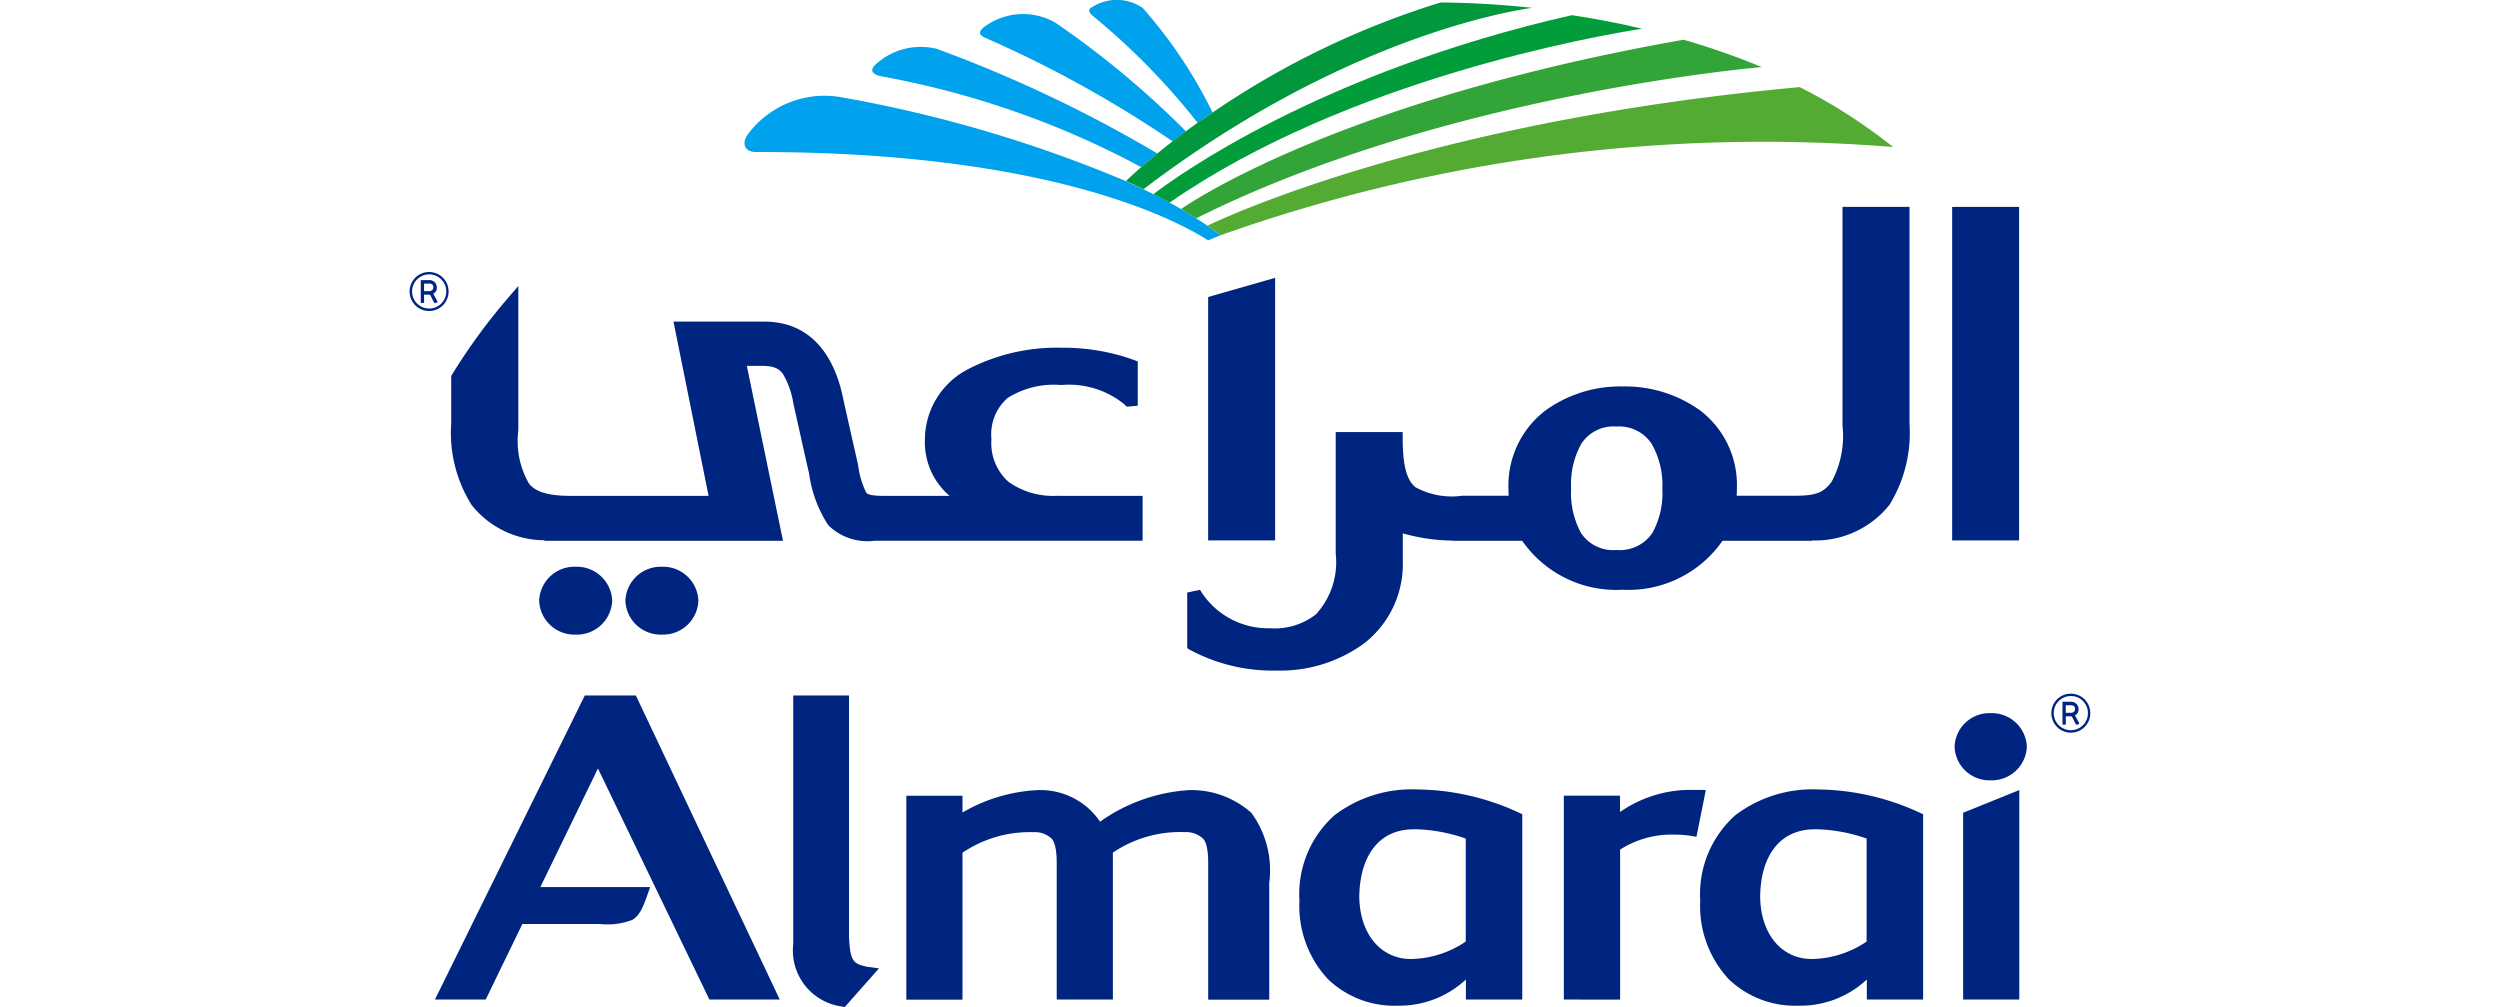 <svg xmlns="http://www.w3.org/2000/svg" width="350" height="141" viewBox="0 0 71.802 43.029">
  <g id="Group_2" data-name="Group 2" transform="translate(-39.351 -33.838)">
    <g id="Group_45" data-name="Group 45" transform="translate(40.43 33.838)">
      <g id="Group_35" data-name="Group 35" transform="translate(0 29.713)">
        <g id="Group_27" data-name="Group 27" transform="translate(15.307 0)">
          <path id="Path_42" data-name="Path 42" d="M98.233,150.073l-.064-.012a2.414,2.414,0,0,1-2.052-2.661h0a.226.226,0,0,1,0-.033h0v-10.59H98.5v10.315c.051,1.068.188,1.149.795,1.279h0l.486.064-1.366,1.543-.1.114-.086-.019Z" transform="translate(-96.117 -136.776)" fill="#002581"/>
        </g>
        <g id="Group_28" data-name="Group 28" transform="translate(20.135 4.039)">
          <path id="Path_43" data-name="Path 43" d="M124.7,152.565a5.134,5.134,0,0,0-3.028.877h0v6.278h-2.4V153.9a.1.1,0,0,1,0-.021h0c0-.622-.105-.927-.227-1.044h0a1.047,1.047,0,0,0-.784-.266h0a5.126,5.126,0,0,0-3.014.877h0v6.278h-2.4v-8.711h2.4v.716a7.017,7.017,0,0,1,3.226-.958h.016a3.073,3.073,0,0,1,2.635,1.349h0a7.367,7.367,0,0,1,3.809-1.349h0a3.855,3.855,0,0,1,2.656.972h0a4.161,4.161,0,0,1,.764,2.989h0v4.992h-2.609v-5.838c0-.629-.1-.932-.231-1.051h0a1.074,1.074,0,0,0-.8-.267h0" transform="translate(-112.843 -150.767)" fill="#002581"/>
        </g>
        <g id="Group_29" data-name="Group 29" transform="translate(36.933 4.017)">
          <path id="Path_44" data-name="Path 44" d="M175.22,159.931h-.008a4.088,4.088,0,0,1-2.954-1.132h0a4.579,4.579,0,0,1-1.22-3.348h0v-.013h0a4.515,4.515,0,0,1,1.5-3.646h0a5.459,5.459,0,0,1,3.533-1.1h0a10.56,10.56,0,0,1,4.4,1.018h0l.088.04v7.917H178.15v-.854a4.169,4.169,0,0,1-2.916,1.117h-.014Zm.7-7.536c-1.512,0-2.3,1.172-2.325,2.873h0c.018,1.618.934,2.667,2.2,2.668h0a4.275,4.275,0,0,0,2.348-.745h0v-4.4a6.964,6.964,0,0,0-2.217-.4h-.008Z" transform="translate(-171.037 -150.694)" fill="#002581"/>
        </g>
        <g id="Group_30" data-name="Group 30" transform="translate(0 0)">
          <path id="Path_45" data-name="Path 45" d="M54.814,149.768l-4.761-9.873-2.46,5.066h4.689l-.068.2c-.214.611-.355,1.007-.7,1.207h0a3.028,3.028,0,0,1-1.39.171h-3.3l-1.566,3.227H43.089L49.45,136.86l.041-.084h2.182l6.148,12.992Zm-5.229-12.69v0Z" transform="translate(-43.089 -136.776)" fill="#002581"/>
        </g>
        <g id="Group_31" data-name="Group 31" transform="translate(65.29 4.039)">
          <path id="Path_46" data-name="Path 46" d="M269.428,159.72h-.149v-7.98l2.4-.972v8.952Z" transform="translate(-269.279 -150.768)" fill="#002581"/>
        </g>
        <g id="Group_32" data-name="Group 32" transform="translate(48.23 4.035)">
          <path id="Path_47" data-name="Path 47" d="M210.174,159.711V151h2.4v.7a5.264,5.264,0,0,1,3.2-.945h0c.094,0,.191,0,.287,0h0l.179.005-.4,2-.147-.028a4.606,4.606,0,0,0-.8-.068h0a4.1,4.1,0,0,0-2.314.639h0v6.409Z" transform="translate(-210.174 -150.754)" fill="#002581"/>
        </g>
        <g id="Group_33" data-name="Group 33" transform="translate(54.055 4.017)">
          <path id="Path_48" data-name="Path 48" d="M234.54,159.931h-.012a4.09,4.09,0,0,1-2.951-1.131h0a4.584,4.584,0,0,1-1.22-3.345h0a.106.106,0,0,1,0-.021h0a4.513,4.513,0,0,1,1.5-3.641h0a5.455,5.455,0,0,1,3.534-1.1h0a10.557,10.557,0,0,1,4.4,1.018h0l.089.041v7.916h-2.405v-.856a4.157,4.157,0,0,1-2.916,1.119h-.014Zm.7-7.536c-1.511.006-2.3,1.172-2.322,2.872h0c.018,1.62.93,2.668,2.2,2.669h0a4.265,4.265,0,0,0,2.348-.745h0v-4.4a6.956,6.956,0,0,0-2.216-.4h-.01Z" transform="translate(-230.355 -150.694)" fill="#002581"/>
        </g>
        <g id="Group_34" data-name="Group 34" transform="translate(64.924 0.755)">
          <path id="Path_49" data-name="Path 49" d="M269.552,142.263a1.491,1.491,0,0,1-1.542-1.435h0a1.491,1.491,0,0,1,1.542-1.435h0a1.5,1.5,0,0,1,1.547,1.435h0a1.5,1.5,0,0,1-1.547,1.435Z" transform="translate(-268.01 -139.393)" fill="#002581"/>
        </g>
      </g>
      <g id="Group_42" data-name="Group 42" transform="translate(0.694 8.839)">
        <g id="Group_36" data-name="Group 36" transform="translate(64.127)">
          <path id="Path_50" data-name="Path 50" d="M267.654,78.711V64.461h2.859v14.25Z" transform="translate(-267.654 -64.461)" fill="#002581"/>
        </g>
        <g id="Group_37" data-name="Group 37" transform="translate(32.34 3.033)">
          <path id="Path_51" data-name="Path 51" d="M157.531,86.185v-10.4l2.861-.819V86.185Z" transform="translate(-157.531 -74.968)" fill="#002581"/>
        </g>
        <g id="Group_38" data-name="Group 38" transform="translate(0 3.379)">
          <path id="Path_52" data-name="Path 52" d="M71.424,85.135h3.609v1.918H63.581a2.383,2.383,0,0,1-1.978-.665h0a5.326,5.326,0,0,1-.818-2.2h0c-.3-1.3-.461-2.073-.671-2.984h0a3.6,3.6,0,0,0-.458-1.295h0c-.175-.218-.376-.321-.883-.329h-.649l1.545,7.476H49.47l.013-.025a3.983,3.983,0,0,1-3.113-1.5h0a5.783,5.783,0,0,1-.877-3.471h0V80.094h0v-.08l.041-.07a25.262,25.262,0,0,1,2.3-3.162h0l.527-.613v6.165a3.642,3.642,0,0,0,.461,2.285h0c.294.357.826.517,1.819.517H56.49l-1.5-7.445h3.863c1.984-.012,3,1.433,3.374,3.23h0c.214.973.506,2.255.649,2.886h0a3.683,3.683,0,0,0,.345,1.182h0c.06.088.226.147.815.147h2.751a3.012,3.012,0,0,1-1.056-2.4h0A3.4,3.4,0,0,1,67.621,79.7h0a8.259,8.259,0,0,1,3.959-.893h0a8.828,8.828,0,0,1,3.051.511h0l.195.073v1.617h0v.274l-.272.026-.2.017-.1-.1a3.741,3.741,0,0,0-2.7-.825h0a3.7,3.7,0,0,0-2.287.552h0a2.059,2.059,0,0,0-.692,1.759h0a2.207,2.207,0,0,0,.732,1.827h0a3.288,3.288,0,0,0,2.114.592Z" transform="translate(-45.493 -76.168)" fill="#002581"/>
        </g>
        <g id="Group_39" data-name="Group 39" transform="translate(31.445)">
          <path id="Path_53" data-name="Path 53" d="M154.56,83.4l-.13-.09V80.938l.236-.051.313-.065.112.178a3.406,3.406,0,0,0,2.877,1.464h0a2.855,2.855,0,0,0,1.967-.6h0a3.292,3.292,0,0,0,.84-2.583h0v-4.9h0v-.3h2.862v.3c0,1.218.208,1.788.545,2.057h0a3.232,3.232,0,0,0,1.984.365h2c-.008-.1-.011-.2-.011-.3h0a4.041,4.041,0,0,1,1.55-3.321h0a5.46,5.46,0,0,1,3.332-1.049h0a5.486,5.486,0,0,1,3.323,1.036h0a4,4,0,0,1,1.555,3.31h0c0,.11,0,.218-.011.322h2.52c.981,0,1.236-.2,1.54-.6h0a4.142,4.142,0,0,0,.463-2.4h0V64.461h2.863v9.274a5.874,5.874,0,0,1-.851,3.449h0a4.056,4.056,0,0,1-3.315,1.528h0l-.008.014H177.3a4.888,4.888,0,0,1-4.27,2.092h0a4.891,4.891,0,0,1-4.288-2.092H165.8l-.009-.008a7.991,7.991,0,0,1-2.149-.309h0v1.2h0a4.287,4.287,0,0,1-1.644,3.493h0a6.052,6.052,0,0,1-3.734,1.169h0a7.487,7.487,0,0,1-3.7-.876Zm18.208-4.281a1.677,1.677,0,0,0,1.535-.727h0a3.51,3.51,0,0,0,.427-1.885h0a3.569,3.569,0,0,0-.449-1.912h0a1.663,1.663,0,0,0-1.514-.749h0a1.632,1.632,0,0,0-1.5.738h0a3.548,3.548,0,0,0-.435,1.9h0a3.594,3.594,0,0,0,.418,1.9h0a1.632,1.632,0,0,0,1.515.735Z" transform="translate(-154.43 -64.461)" fill="#002581"/>
        </g>
        <g id="Group_40" data-name="Group 40" transform="translate(3.758 15.375)">
          <path id="Path_54" data-name="Path 54" d="M58.513,119.177a1.507,1.507,0,0,1,1.558-1.45h0a1.51,1.51,0,0,1,1.562,1.45h0a1.509,1.509,0,0,1-1.562,1.449h0a1.507,1.507,0,0,1-1.558-1.449Z" transform="translate(-58.513 -117.727)" fill="#002581"/>
        </g>
        <g id="Group_41" data-name="Group 41" transform="translate(7.442 15.375)">
          <path id="Path_55" data-name="Path 55" d="M71.275,119.177a1.509,1.509,0,0,1,1.56-1.45h0a1.509,1.509,0,0,1,1.559,1.45h0a1.508,1.508,0,0,1-1.559,1.449h0a1.509,1.509,0,0,1-1.56-1.449Z" transform="translate(-71.275 -117.727)" fill="#002581"/>
        </g>
      </g>
      <g id="Group_44" data-name="Group 44" transform="translate(13.225)">
        <path id="Path_56" data-name="Path 56" d="M109.249,53.972c-.18-.135-.372-.274-.565-.406-.156-.108-.316-.212-.479-.318-.21-.134-.426-.265-.645-.395-.16-.091-.322-.183-.489-.274-.225-.122-.455-.243-.691-.361q-.207-.1-.417-.206l-.009,0c-.247-.12-.5-.234-.752-.348l.007,0a56.531,56.531,0,0,0-12.243-3.6,4.082,4.082,0,0,0-3.926,1.61c-.291.424-.069.732.314.742,12.4-.019,17.881,2.833,19.361,3.775Z" transform="translate(-88.907 -43.922)" fill="#00a1ed"/>
        <g id="Group_43" data-name="Group 43" transform="translate(5.463)">
          <path id="Path_57" data-name="Path 57" d="M170.315,36.663c-1.041-.247-2.047-.434-3-.579-10.775,2.446-16.923,6.91-17.88,7.649.236.117.466.239.691.361C157.729,38.813,168.489,36.945,170.315,36.663Z" transform="translate(-137.429 -35.436)" fill="#009d3a"/>
          <path id="Path_58" data-name="Path 58" d="M178.336,40.89a30.865,30.865,0,0,0-3.343-1.169c-14.194,2.5-20.707,6.7-21.465,7.234.219.13.435.261.645.395C164.567,42.156,177.565,40.956,178.336,40.89Z" transform="translate(-140.337 -38.023)" fill="#33a437"/>
          <path id="Path_59" data-name="Path 59" d="M142.215,34.177a1.955,1.955,0,0,0-2.15-.042c-.19.088-.172.224.024.385a29.4,29.4,0,0,1,4.476,4.566c.208-.149.42-.3.636-.442A19.9,19.9,0,0,0,142.215,34.177Z" transform="translate(-130.667 -33.838)" fill="#00a1ed"/>
          <path id="Path_60" data-name="Path 60" d="M126.98,36.285a2.771,2.771,0,0,0-3.089.22c-.2.183-.169.311.079.42a49.857,49.857,0,0,1,8.022,4.432c.183-.145.373-.289.565-.431A38.54,38.54,0,0,0,126.98,36.285Z" transform="translate(-119.161 -35.316)" fill="#00a1ed"/>
          <path id="Path_61" data-name="Path 61" d="M110.6,40.829a2.839,2.839,0,0,0-2.661.695c-.211.219-.108.386.236.466a37.651,37.651,0,0,1,11.145,3.888q.332-.292.689-.584A57.157,57.157,0,0,0,110.6,40.829Z" transform="translate(-107.833 -38.737)" fill="#00a1ed"/>
        </g>
        <path id="Path_62" data-name="Path 62" d="M149.061,38.916a36.107,36.107,0,0,1,9.739-4.7c.941.006,2.3.055,3.918.229-1.148.159-8.262,1.393-16.608,7.748-.247-.12-.5-.234-.752-.348q.315-.3.659-.6t.689-.584c.212-.172.426-.345.652-.516.183-.145.373-.289.565-.431.165-.121.334-.241.5-.361C148.632,39.209,148.844,39.062,149.061,38.916Z" transform="translate(-129.062 -34.11)" fill="#00973d"/>
        <path id="Path_63" data-name="Path 63" d="M157.987,53.06a69.3,69.3,0,0,1,28.729-3.77,22.993,22.993,0,0,0-3.986-2.558c-15.432,1.406-24.222,5.4-25.309,5.922q.29.2.559.4Z" transform="translate(-137.645 -43.01)" fill="#54ab34"/>
      </g>
    </g>
    <g id="Group_46" data-name="Group 46" transform="translate(39.351 45.459)">
      <path id="Path_64" data-name="Path 64" d="M40.182,74.1a.83.83,0,0,1,.718.411.843.843,0,0,1,.113.421.834.834,0,0,1-.113.42.8.8,0,0,1-.3.3.824.824,0,0,1-.421.113.811.811,0,0,1-.418-.113.8.8,0,0,1-.3-.3.819.819,0,0,1-.113-.42.828.828,0,0,1,.113-.421.8.8,0,0,1,.3-.3A.819.819,0,0,1,40.182,74.1Zm0,.1a.73.73,0,1,0,.731.73.73.73,0,0,0-.731-.73Zm-.358.245h.346a.325.325,0,0,1,.269.111.335.335,0,0,1,.072.221.261.261,0,0,1-.154.247l.187.346-.065.051H40.4l-.18-.353h-.255v.353h-.142Zm.341.149h-.2v.322h.216a.182.182,0,0,0,.13-.043.176.176,0,0,0,.05-.13.162.162,0,0,0-.022-.087A.2.2,0,0,0,40.165,74.594Z" transform="translate(-39.351 -74.099)" fill="#002581"/>
    </g>
    <g id="Group_47" data-name="Group 47" transform="translate(109.491 63.475)">
      <path id="Path_65" data-name="Path 65" d="M283.172,136.513a.83.83,0,0,1,.718.411.841.841,0,0,1,.113.421.831.831,0,0,1-.113.42.8.8,0,0,1-.3.3.823.823,0,0,1-.42.113.811.811,0,0,1-.418-.113.8.8,0,0,1-.3-.3.821.821,0,0,1-.113-.42.832.832,0,0,1,.113-.421.8.8,0,0,1,.3-.3A.82.82,0,0,1,283.172,136.513Zm0,.1a.73.73,0,1,0,.516.214A.7.7,0,0,0,283.172,136.614Zm-.358.245h.346a.325.325,0,0,1,.269.111.335.335,0,0,1,.072.221.26.26,0,0,1-.154.247l.188.346-.065.05h-.079l-.18-.353h-.255v.353h-.142Zm.341.149h-.2v.322h.216a.181.181,0,0,0,.13-.043.176.176,0,0,0,.05-.13.165.165,0,0,0-.022-.087A.2.2,0,0,0,283.155,137.008Z" transform="translate(-282.341 -136.513)" fill="#002581"/>
    </g>
  </g>
</svg>
